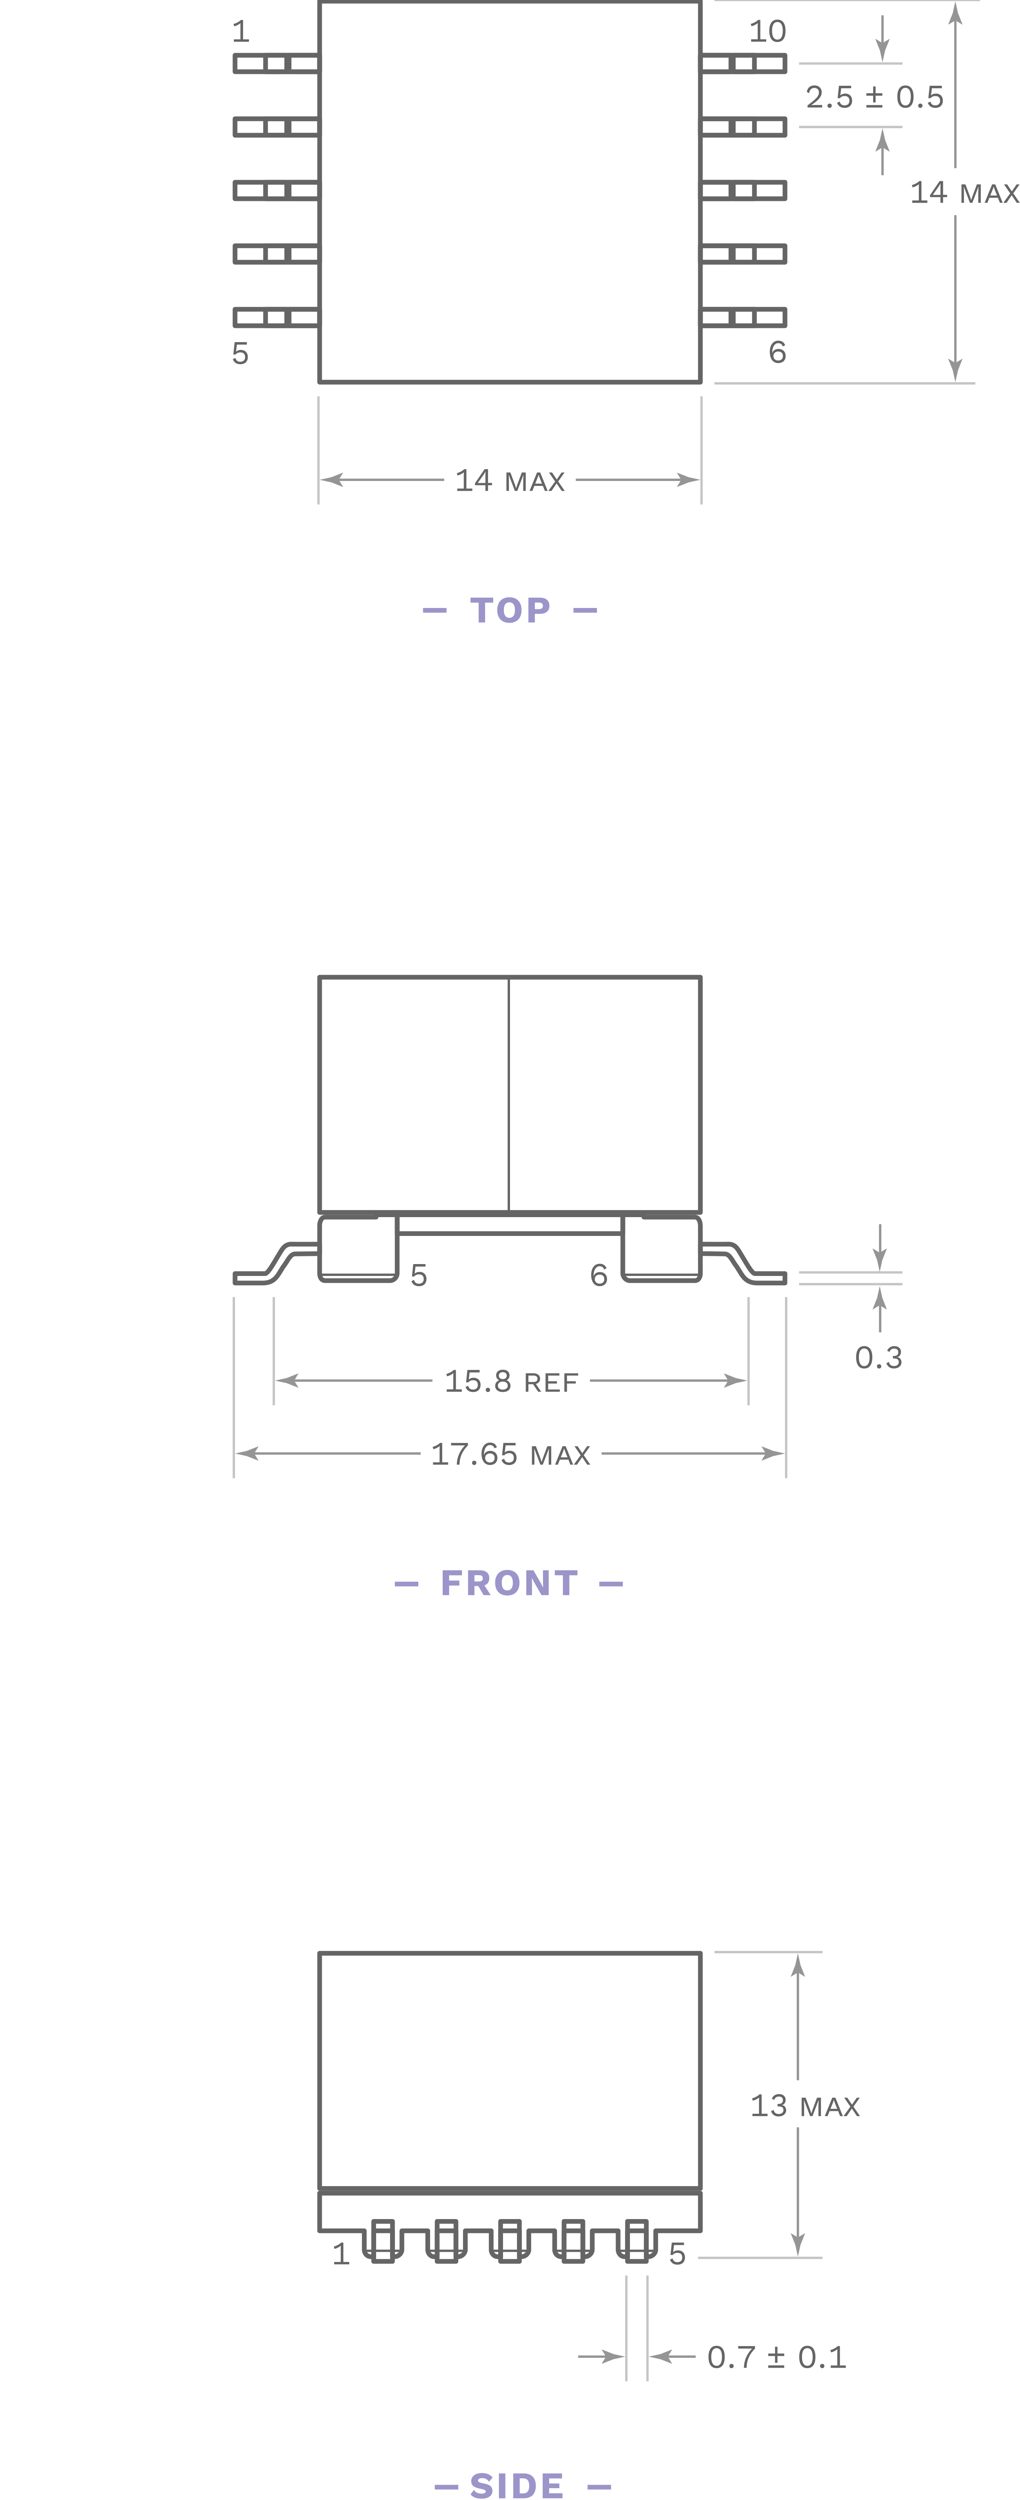 <?xml version="1.0" encoding="UTF-8"?> <svg xmlns="http://www.w3.org/2000/svg" height="1063" viewBox="0 0 434 1063" width="434"><path d="m136 415.5h162v100h-162z" fill="none" stroke="#656565" stroke-linejoin="round" stroke-miterlimit="10" stroke-width="2"></path><path d="m216.5 415.5v100" fill="none" stroke="#656565" stroke-linejoin="round" stroke-miterlimit="10"></path><path d="m169 516.5h96v8h-96z" fill="none" stroke="#656565" stroke-linejoin="round" stroke-miterlimit="10" stroke-width="2"></path><path d="m160 516.5v1h-21.61c-1.69 0-2.39 1.98-2.39 3.65v20.17c0 1.67.7 3.18 2.39 3.18h27.55c1.69 0 3.06-1.51 3.06-3.18v-17.82-2.35-4.65z" fill="none" stroke="#656565" stroke-linejoin="round" stroke-miterlimit="10" stroke-width="2"></path><path d="m136 542h33" fill="none" stroke="#656565" stroke-linejoin="round" stroke-miterlimit="10"></path><path d="m136 529s-11.27.02-11.5 0c-3.29-.29-4.44 2.17-5.5 3.88-1.65 2.66-3.3 5.66-4.54 7.25-.75.96-1.3 1.38-1.62 1.38-3 0-12.83 0-12.83 0v4h11.83c5.82 0 6.61-4.28 9.29-7.78 1.22-1.59 2.33-4.46 4.38-4.59.23-.01 10.5-.12 10.5-.12v-4.02z" fill="none" stroke="#656565" stroke-linejoin="round" stroke-miterlimit="10" stroke-width="2"></path><path d="m274 516.5v1h21.61c1.69 0 2.39 1.98 2.39 3.65v20.17c0 1.67-.7 3.18-2.39 3.18h-27.55c-1.69 0-3.06-1.51-3.06-3.18v-17.82-2.35-4.65z" fill="none" stroke="#656565" stroke-linejoin="round" stroke-miterlimit="10" stroke-width="2"></path><path d="m298 542h-33" fill="none" stroke="#656565" stroke-linejoin="round" stroke-miterlimit="10"></path><path d="m298 529s11.27.02 11.5 0c3.29-.29 4.44 2.17 5.5 3.88 1.65 2.66 3.3 5.66 4.54 7.25.75.96 1.3 1.38 1.62 1.38h12.83v4s-8.83 0-11.83 0c-5.82 0-6.61-4.28-9.29-7.78-1.22-1.59-2.33-4.46-4.38-4.59-.22-.03-10.49-.14-10.49-.14z" fill="none" stroke="#656565" stroke-linejoin="round" stroke-miterlimit="10" stroke-width="2"></path><path d="m116.5 551.5v46" fill="none" stroke="#c5c5c5" stroke-miterlimit="10"></path><path d="m318.5 551.5v46" fill="none" stroke="#c5c5c5" stroke-miterlimit="10"></path><path d="m99.5 628.5v-77" fill="none" stroke="#c5c5c5" stroke-miterlimit="10"></path><path d="m334.5 628.5v-77" fill="none" stroke="#c5c5c5" stroke-miterlimit="10"></path><path d="m107 618h72" fill="none" stroke="#959595" stroke-miterlimit="10"></path><path d="m108.16 618 1.8-2.95-.1-.07-4.82 1.91c-1.68.37-3.36.74-5.04 1.11l5.04 1.11 4.82 1.91.1-.05z" fill="#959595"></path><path d="m327 618h-71" fill="none" stroke="#959595" stroke-miterlimit="10"></path><path d="m325.84 618-1.8 2.95.1.07 4.82-1.91 5.04-1.11c-1.68-.37-3.36-.74-5.04-1.11l-4.82-1.91-.1.05z" fill="#959595"></path><path d="m190.67 621.74v1.01h-6.42v-1.01h2.79v-5.8c0-.32.01-.71.03-1.12-.73.66-1.78 1.16-2.68 1.37l-.29-1.02c.66-.08 2.56-.95 3.08-1.67h.98v8.24z" fill="#656565"></path><path d="m199.09 613.51v1.05c-2.41 2.45-3.56 5.07-3.56 8.19h-1.15c0-2.98 1.22-5.87 3.47-8.19h-5.93v-1.05z" fill="#656565"></path><path d="m202.68 621.98c0 .55-.36.91-.91.91s-.91-.36-.91-.91.36-.91.91-.91.91.36.91.91z" fill="#656565"></path><path d="m211.44 615.31-1.04.49c-.28-.85-.87-1.39-1.98-1.39-1.48 0-2.49 1.72-2.49 3.92v.25h.06c.31-1.19 1.53-1.7 2.54-1.7 1.88 0 3.11 1.16 3.11 3s-1.23 3-3.18 3c-2.33 0-3.57-2-3.57-4.76 0-3.1 1.57-4.76 3.61-4.76 1.47.01 2.36.58 2.94 1.95zm-5.02 4.57c0 1.16.81 1.93 2.02 1.93 1.27 0 2.02-.71 2.02-1.93 0-1.18-.74-1.91-2.02-1.91-1.21 0-2.02.79-2.02 1.91z" fill="#656565"></path><path d="m219.79 619.81c0 1.92-1.19 3.08-3.17 3.08-1.72 0-2.69-.78-3.22-2.11l1.09-.58c.29.98.8 1.64 2.09 1.64 1.27 0 2.06-.74 2.05-1.98-.01-1.3-.71-1.99-1.96-1.99-.9 0-1.62.27-2.06.9h-.99l.56-5.27h5.2v1.05h-4.24l-.36 2.91-.01.13h.01c.45-.46 1.13-.77 2.12-.77 1.75.01 2.89 1.2 2.89 2.99z" fill="#656565"></path><path d="m226.34 614.91h1.68l1.91 5.11.5 1.53h.04l.5-1.53 1.91-5.11h1.67v7.84h-1.08v-4.55l.1-2.24h-.03l-2.58 6.79h-1.04l-2.58-6.79h-.03l.08 2.24v4.55h-1.06v-7.84z" fill="#656565"></path><path d="m241.84 620.61h-3.63l-.85 2.14h-1.18l3.18-7.84h1.33l3.18 7.84h-1.18zm-.37-.97-1.08-2.7-.35-1.04h-.01l-.35 1.04-1.08 2.7z" fill="#656565"></path><path d="m249.87 622.75-2.17-3.21-2.19 3.21h-1.36l2.91-4.03-2.62-3.81h1.32l2 2.97 2.04-2.97h1.26l-2.69 3.8 2.79 4.05h-1.29z" fill="#656565"></path><path d="m196.5 590.73v1.01h-6.42v-1.01h2.79v-5.8c0-.32.01-.71.03-1.12-.73.66-1.78 1.16-2.68 1.37l-.29-1.02c.66-.08 2.56-.95 3.08-1.67h.98v8.24z" fill="#656565"></path><path d="m204.48 588.79c0 1.92-1.19 3.08-3.17 3.08-1.72 0-2.69-.78-3.22-2.11l1.09-.58c.29.98.8 1.64 2.09 1.64 1.27 0 2.06-.74 2.05-1.98-.01-1.3-.71-1.99-1.96-1.99-.9 0-1.62.27-2.06.9h-.99l.56-5.27h5.2v1.05h-4.24l-.36 2.91-.01.13h.01c.45-.46 1.13-.77 2.12-.77 1.74.01 2.89 1.2 2.89 2.99z" fill="#656565"></path><path d="m208.51 590.96c0 .55-.36.91-.91.91s-.91-.36-.91-.91.36-.91.91-.91.91.37.91.91z" fill="#656565"></path><path d="m216.8 584.79c0 .95-.5 1.71-1.27 2.07v.01c1.01.39 1.68 1.2 1.68 2.37 0 1.61-1.29 2.63-3.26 2.63-1.96 0-3.26-1.02-3.26-2.63 0-1.13.66-1.98 1.7-2.37v-.01c-.77-.35-1.29-1.11-1.29-2.07 0-1.5 1.13-2.42 2.86-2.42 1.7-.01 2.84.92 2.84 2.42zm-.76 4.34c0-1.06-.83-1.71-2.1-1.71-1.26 0-2.1.64-2.1 1.71 0 1.05.81 1.7 2.1 1.7 1.3 0 2.1-.65 2.1-1.7zm-3.8-4.23c0 .91.69 1.47 1.7 1.47s1.69-.56 1.69-1.47c0-.94-.66-1.48-1.69-1.48s-1.7.54-1.7 1.48z" fill="#656565"></path><path d="m226.81 588.54h-1.98v3.19h-1.12v-7.84h3.26c1.72 0 2.83.88 2.83 2.33 0 1.13-.67 1.92-1.79 2.2l2.27 3.32h-1.29zm-1.98-.95h2.11c1.16 0 1.74-.45 1.74-1.36s-.57-1.37-1.74-1.37h-2.11z" fill="#656565"></path><path d="m238.19 590.77v.97h-6.06v-7.84h5.88v.97h-4.76v2.42h3.73v.97h-3.73v2.52h4.94z" fill="#656565"></path><path d="m241.25 584.86v2.42h3.73v.97h-3.73v3.49h-1.12v-7.84h5.88v.97h-4.76z" fill="#656565"></path><path d="m124 587h60" fill="none" stroke="#959595" stroke-miterlimit="10"></path><path d="m125.16 587 1.8-2.95-.1-.07-4.82 1.91c-1.68.37-3.36.74-5.04 1.11l5.04 1.11 4.82 1.91.1-.05z" fill="#959595"></path><path d="m311 587h-60" fill="none" stroke="#959595" stroke-miterlimit="10"></path><path d="m309.84 587-1.8 2.95.1.07 4.82-1.91 5.04-1.11c-1.68-.37-3.36-.74-5.04-1.11l-4.82-1.91-.1.05z" fill="#959595"></path><path d="m258.09 539.28-1.04.49c-.28-.85-.87-1.39-1.98-1.39-1.48 0-2.49 1.72-2.49 3.92v.25h.06c.31-1.19 1.53-1.7 2.54-1.7 1.88 0 3.11 1.16 3.11 3s-1.23 3-3.18 3c-2.33 0-3.57-2-3.57-4.76 0-3.1 1.57-4.76 3.61-4.76 1.47 0 2.37.58 2.94 1.95zm-5.01 4.57c0 1.16.81 1.93 2.02 1.93 1.27 0 2.02-.71 2.02-1.93 0-1.18-.74-1.91-2.02-1.91-1.21 0-2.02.79-2.02 1.91z" fill="#656565"></path><path d="m181.45 543.78c0 1.92-1.19 3.08-3.17 3.08-1.72 0-2.69-.78-3.22-2.11l1.09-.58c.29.98.8 1.64 2.09 1.64 1.27 0 2.06-.74 2.05-1.98-.01-1.3-.71-1.99-1.96-1.99-.9 0-1.62.27-2.06.9h-.99l.56-5.27h5.2v1.05h-4.24l-.36 2.91-.01.13h.01c.45-.46 1.13-.77 2.12-.77 1.74 0 2.89 1.2 2.89 2.99z" fill="#656565"></path><path d="m191.1 669.78v2.24h4.35v2.13h-4.35v4.07h-2.75v-10.56h8.21v2.13h-5.46z" fill="#9b95c9"></path><path d="m203.52 674.36h-1.65v3.86h-2.71v-10.56h5.04c2.54 0 3.99 1.18 3.99 3.36 0 1.54-.72 2.58-2.07 3.06l2.69 4.15h-3.04zm-1.65-1.95h1.87c1.17 0 1.68-.4 1.68-1.34 0-.93-.51-1.33-1.68-1.33h-1.87z" fill="#9b95c9"></path><path d="m221.03 672.94c0 3.41-1.95 5.44-5.17 5.44s-5.19-2.03-5.19-5.44 1.97-5.44 5.19-5.44c3.21 0 5.17 2.03 5.17 5.44zm-7.54 0c0 2.16.83 3.28 2.37 3.28 1.52 0 2.35-1.12 2.35-3.28s-.83-3.28-2.35-3.28c-1.54 0-2.37 1.12-2.37 3.28z" fill="#9b95c9"></path><path d="m233.46 678.22h-3.06l-3.28-5.71-.8-1.6h-.02l.06 1.99v5.33h-2.43v-10.56h3.06l3.28 5.71.8 1.6h.02l-.06-1.99v-5.33h2.43z" fill="#9b95c9"></path><path d="m245.7 669.78h-3.44v8.44h-2.75v-8.44h-3.46v-2.13h9.65z" fill="#9b95c9"></path><path d="m168 672.5h10v2h-10z" fill="#9b95c9"></path><path d="m255 672.5h10v2h-10z" fill="#9b95c9"></path><path d="m364.27 577.1c0-3.1 1.2-4.76 3.45-4.76s3.45 1.67 3.45 4.76-1.2 4.76-3.45 4.76-3.45-1.67-3.45-4.76zm5.73 0c0-2.44-.8-3.75-2.28-3.75s-2.28 1.32-2.28 3.75c0 2.44.8 3.75 2.28 3.75s2.28-1.32 2.28-3.75z" fill="#656565"></path><path d="m374.97 580.95c0 .55-.36.91-.91.91s-.91-.36-.91-.91.36-.91.91-.91.91.36.91.91z" fill="#656565"></path><path d="m383.36 574.74c0 1.32-.81 2.28-1.74 2.28v.03c1.22 0 1.95 1.01 1.95 2.18 0 1.5-1.27 2.62-3.25 2.62-1.57 0-2.62-.77-3.19-2.21l1.09-.57c.29 1.06.81 1.74 2.19 1.74 1.3 0 2.02-.73 2-1.71-.01-1.13-.71-1.51-2.13-1.51h-.36v-1.05h.36c1.25 0 1.91-.49 1.92-1.53.01-1.08-.6-1.62-1.71-1.62-1.12 0-1.74.56-1.96 1.42l-1.05-.49c.45-1.2 1.58-1.97 3-1.97 1.88-.02 2.88 1.12 2.88 2.39z" fill="#656565"></path><path d="m340 541h26 18-10" fill="none" stroke="#c5c5c5" stroke-miterlimit="10"></path><path d="m340 546h44" fill="none" stroke="#c5c5c5" stroke-miterlimit="10"></path><path d="m374.5 534.5v-14" fill="none" stroke="#959595" stroke-miterlimit="10"></path><path d="m374.31 532.64-2.95-1.8-.07.1 1.91 4.82c.37 1.68.74 3.36 1.11 5.04l1.11-5.04 1.91-4.82-.05-.1z" fill="#959595"></path><path d="m374.5 553.5v13" fill="none" stroke="#959595" stroke-miterlimit="10"></path><path d="m374.31 554.96 2.95 1.8.07-.1-1.91-4.82c-.37-1.68-.74-3.36-1.11-5.04-.37 1.68-.74 3.36-1.11 5.04l-1.91 4.82.05.1z" fill="#959595"></path><path d="m136 830.5h162v100h-162z" fill="none" stroke="#656565" stroke-linejoin="round" stroke-miterlimit="10" stroke-width="2"></path><path d="m159 944.5h8v17h-8z" fill="none" stroke="#656565" stroke-linejoin="round" stroke-miterlimit="10" stroke-width="2"></path><path d="m155 957h15" fill="none" stroke="#656565" stroke-linejoin="round" stroke-miterlimit="10"></path><path d="m186 944.5h8v17h-8z" fill="none" stroke="#656565" stroke-linejoin="round" stroke-miterlimit="10" stroke-width="2"></path><path d="m182 957h15" fill="none" stroke="#656565" stroke-linejoin="round" stroke-miterlimit="10"></path><path d="m213 944.5h8v17h-8z" fill="none" stroke="#656565" stroke-linejoin="round" stroke-miterlimit="10" stroke-width="2"></path><path d="m209 957h15" fill="none" stroke="#656565" stroke-linejoin="round" stroke-miterlimit="10"></path><path d="m240 944.5h8v17h-8z" fill="none" stroke="#656565" stroke-linejoin="round" stroke-miterlimit="10" stroke-width="2"></path><path d="m236 957h15" fill="none" stroke="#656565" stroke-linejoin="round" stroke-miterlimit="10"></path><path d="m136 932.5v16h19v8c0 1.66 1.24 3 2.77 3h1.23v-11h8v11h.92c1.53 0 3.08-1.34 3.08-3v-8h11v8c0 1.66 1.24 3 2.77 3h1.23v-11h8v11h.92c1.53 0 3.08-1.34 3.08-3v-8h11v8c0 1.66 1.24 3 2.77 3h1.23v-11h8v11h.92c1.53 0 3.08-1.34 3.08-3v-8h11v8c0 1.66 1.24 3 2.77 3h1.23v-11h8v11h.92c1.53 0 3.08-1.34 3.08-3v-8h11v8c0 1.66 1.24 3 2.77 3h1.23v-11h8v11h.92c1.53 0 3.08-1.34 3.08-3v-8h19v-16z" fill="none" stroke="#656565" stroke-linejoin="round" stroke-miterlimit="10" stroke-width="2"></path><path d="m267 944.5h8v17h-8z" fill="none" stroke="#656565" stroke-linejoin="round" stroke-miterlimit="10" stroke-width="2"></path><path d="m263 957h15" fill="none" stroke="#656565" stroke-linejoin="round" stroke-miterlimit="10"></path><path d="m266.5 967.5v45" fill="none" stroke="#c5c5c5" stroke-miterlimit="10"></path><path d="m275.5 967.5v45" fill="none" stroke="#c5c5c5" stroke-miterlimit="10"></path><path d="m301.46 1002.14c0-3.1 1.21-4.76 3.45-4.76s3.45 1.67 3.45 4.76-1.2 4.76-3.45 4.76c-2.24 0-3.45-1.66-3.45-4.76zm5.73 0c0-2.44-.8-3.75-2.28-3.75s-2.28 1.32-2.28 3.75c0 2.44.8 3.75 2.28 3.75s2.28-1.31 2.28-3.75z" fill="#656565"></path><path d="m312.16 1005.99c0 .55-.36.91-.91.91s-.91-.36-.91-.91.36-.91.91-.91.91.37.91.91z" fill="#656565"></path><path d="m321.25 997.52v1.05c-2.41 2.45-3.56 5.07-3.56 8.19h-1.15c0-2.98 1.22-5.87 3.47-8.19h-5.92v-1.05z" fill="#656565"></path><path d="m333.68 1000.68v1.05h-2.87v2.87h-1.05v-2.87h-2.88v-1.05h2.88v-2.89h1.05v2.89zm-6.81 5.03h6.81v1.05h-6.81z" fill="#656565"></path><path d="m340.06 1002.14c0-3.1 1.21-4.76 3.45-4.76s3.45 1.67 3.45 4.76-1.21 4.76-3.45 4.76-3.45-1.66-3.45-4.76zm5.73 0c0-2.44-.8-3.75-2.28-3.75-1.49 0-2.28 1.32-2.28 3.75 0 2.44.8 3.75 2.28 3.75s2.28-1.31 2.28-3.75z" fill="#656565"></path><path d="m350.76 1005.99c0 .55-.36.91-.91.91s-.91-.36-.91-.91.36-.91.91-.91.91.37.91.91z" fill="#656565"></path><path d="m359.89 1005.75v1.01h-6.42v-1.01h2.79v-5.8c0-.32.01-.71.03-1.12-.73.66-1.78 1.16-2.68 1.37l-.29-1.02c.66-.08 2.56-.95 3.08-1.67h.98v8.24z" fill="#656565"></path><path d="m148.61 961.74v1.01h-6.42v-1.01h2.79v-5.8c0-.32.01-.71.03-1.12-.73.66-1.78 1.16-2.68 1.37l-.29-1.02c.66-.08 2.56-.95 3.08-1.67h.98v8.24z" fill="#656565"></path><path d="m291.45 959.81c0 1.92-1.19 3.08-3.17 3.08-1.72 0-2.69-.78-3.22-2.11l1.09-.58c.29.98.8 1.64 2.09 1.64 1.27 0 2.06-.74 2.05-1.98-.01-1.3-.71-1.99-1.96-1.99-.9 0-1.62.27-2.06.9h-.99l.56-5.27h5.2v1.05h-4.24l-.37 2.91-.01.13h.01c.45-.46 1.13-.77 2.12-.77 1.75.01 2.9 1.2 2.9 2.99z" fill="#656565"></path><path d="m259 1002h-13" fill="none" stroke="#959595" stroke-miterlimit="10"></path><path d="m257.84 1002-1.8 2.95.1.07 4.82-1.91 5.04-1.11c-1.68-.37-3.36-.74-5.04-1.11l-4.82-1.91-.1.05z" fill="#959595"></path><path d="m283 1002h13" fill="none" stroke="#959595" stroke-miterlimit="10"></path><path d="m284.16 1002 1.8-2.95-.1-.07-4.82 1.91c-1.68.37-3.36.74-5.04 1.11l5.04 1.11 4.82 1.91.1-.05z" fill="#959595"></path><path d="m209.62 1053.4-1.55 1.79c-.7-1.06-1.6-1.55-2.95-1.55-1.14 0-1.73.45-1.73 1.06 0 .54.5.87 2.11 1.15 2.9.5 4.03 1.42 4.03 3.28 0 2.06-1.92 3.25-4.47 3.25-2.5 0-3.81-.64-4.85-1.79l1.42-1.94c.85 1.22 1.87 1.6 3.28 1.6 1.18 0 1.76-.37 1.76-.98 0-.48-.5-.75-2.07-1.06-2.96-.54-4.1-1.47-4.1-3.28 0-1.98 1.65-3.44 4.55-3.44 2.01.01 3.36.55 4.57 1.91z" fill="#9b95c9"></path><path d="m215.03 1062.22h-2.75v-10.56h2.75z" fill="#9b95c9"></path><path d="m227.99 1056.94c0 3.38-1.81 5.28-5.12 5.28h-4.48v-10.56h4.48c3.31 0 5.12 1.9 5.12 5.28zm-2.82 0c0-2.11-.78-3.2-2.58-3.2h-1.46v6.4h1.46c1.8 0 2.58-1.09 2.58-3.2z" fill="#9b95c9"></path><path d="m239.33 1060.09v2.13h-8.43v-10.56h8.23v2.13h-5.47v2.14h4.34v2h-4.35v2.16z" fill="#9b95c9"></path><path d="m185 1056.5h10v2h-10z" fill="#9b95c9"></path><path d="m250 1056.5h10v2h-10z" fill="#9b95c9"></path><path d="m304 830h46" fill="none" stroke="#c5c5c5" stroke-miterlimit="10"></path><path d="m297 960h53" fill="none" stroke="#c5c5c5" stroke-miterlimit="10"></path><path d="m339.5 837.5v47" fill="none" stroke="#959595" stroke-miterlimit="10"></path><path d="m339.5 838.66 2.95 1.8.07-.1-1.91-4.82c-.37-1.68-.74-3.36-1.11-5.04-.37 1.68-.74 3.36-1.11 5.04l-1.91 4.82.05.1z" fill="#959595"></path><path d="m339.5 952.5v-48" fill="none" stroke="#959595" stroke-miterlimit="10"></path><path d="m339.5 951.34-2.95-1.8-.07.1 1.91 4.82c.37 1.68.74 3.36 1.11 5.04.37-1.68.74-3.36 1.11-5.04l1.91-4.82-.05-.1z" fill="#959595"></path><path d="m326.58 898.73v1.01h-6.42v-1.01h2.79v-5.8c0-.32.01-.71.03-1.12-.73.66-1.78 1.16-2.68 1.37l-.29-1.02c.66-.08 2.56-.95 3.08-1.67h.98v8.24z" fill="#656565"></path><path d="m334.29 892.76c0 1.32-.81 2.28-1.74 2.28v.03c1.22 0 1.95 1.01 1.95 2.18 0 1.5-1.27 2.62-3.25 2.62-1.57 0-2.62-.77-3.19-2.21l1.09-.57c.29 1.06.81 1.74 2.19 1.74 1.3 0 2.02-.73 2-1.71-.01-1.13-.71-1.51-2.13-1.51h-.36v-1.05h.36c1.25 0 1.9-.49 1.92-1.53.01-1.08-.6-1.62-1.71-1.62-1.12 0-1.74.56-1.96 1.42l-1.05-.49c.45-1.2 1.58-1.97 3-1.97 1.89-.02 2.88 1.12 2.88 2.39z" fill="#656565"></path><path d="m341.11 891.89h1.68l1.91 5.11.5 1.53h.04l.5-1.53 1.9-5.11h1.67v7.84h-1.08v-4.55l.1-2.24h-.03l-2.58 6.79h-1.04l-2.58-6.79h-.03l.08 2.24v4.55h-1.06v-7.84z" fill="#656565"></path><path d="m356.61 897.59h-3.63l-.86 2.14h-1.18l3.18-7.84h1.33l3.18 7.84h-1.18zm-.38-.96-1.08-2.7-.35-1.04h-.01l-.35 1.04-1.08 2.7z" fill="#656565"></path><path d="m364.63 899.74-2.17-3.21-2.19 3.21h-1.36l2.91-4.03-2.62-3.81h1.32l2 2.97 2.04-2.97h1.26l-2.69 3.8 2.79 4.05h-1.29z" fill="#656565"></path><g fill="none" stroke-miterlimit="10"><path d="m136 .5h162v162h-162z" stroke="#656565" stroke-linejoin="round" stroke-width="2"></path><path d="m100 77.5h36v7h-36z" stroke="#656565" stroke-linejoin="round" stroke-width="2"></path><path d="m113 77.5h9v7h-9z" stroke="#656565" stroke-linejoin="round" stroke-width="2"></path><path d="m123 77.5h13v7h-13z" stroke="#656565" stroke-linejoin="round" stroke-width="2"></path><path d="m100 50.5h36v7h-36z" stroke="#656565" stroke-linejoin="round" stroke-width="2"></path><path d="m113 50.5h9v7h-9z" stroke="#656565" stroke-linejoin="round" stroke-width="2"></path><path d="m123 50.5h13v7h-13z" stroke="#656565" stroke-linejoin="round" stroke-width="2"></path><path d="m100 23.5h36v7h-36z" stroke="#656565" stroke-linejoin="round" stroke-width="2"></path><path d="m113 23.5h9v7h-9z" stroke="#656565" stroke-linejoin="round" stroke-width="2"></path><path d="m123 23.5h13v7h-13z" stroke="#656565" stroke-linejoin="round" stroke-width="2"></path><path d="m100 131.5h36v7h-36z" stroke="#656565" stroke-linejoin="round" stroke-width="2"></path><path d="m113 131.5h9v7h-9z" stroke="#656565" stroke-linejoin="round" stroke-width="2"></path><path d="m123 131.5h13v7h-13z" stroke="#656565" stroke-linejoin="round" stroke-width="2"></path><path d="m100 104.5h36v7h-36z" stroke="#656565" stroke-linejoin="round" stroke-width="2"></path><path d="m113 104.5h9v7h-9z" stroke="#656565" stroke-linejoin="round" stroke-width="2"></path><path d="m123 104.5h13v7h-13z" stroke="#656565" stroke-linejoin="round" stroke-width="2"></path><path d="m298 77.5h36v7h-36z" stroke="#656565" stroke-linejoin="round" stroke-width="2"></path><path d="m312 77.5h9v7h-9z" stroke="#656565" stroke-linejoin="round" stroke-width="2"></path><path d="m298 77.5h13v7h-13z" stroke="#656565" stroke-linejoin="round" stroke-width="2"></path><path d="m298 50.5h36v7h-36z" stroke="#656565" stroke-linejoin="round" stroke-width="2"></path><path d="m312 50.5h9v7h-9z" stroke="#656565" stroke-linejoin="round" stroke-width="2"></path><path d="m298 50.5h13v7h-13z" stroke="#656565" stroke-linejoin="round" stroke-width="2"></path><path d="m298 23.5h36v7h-36z" stroke="#656565" stroke-linejoin="round" stroke-width="2"></path><path d="m312 23.5h9v7h-9z" stroke="#656565" stroke-linejoin="round" stroke-width="2"></path><path d="m298 23.5h13v7h-13z" stroke="#656565" stroke-linejoin="round" stroke-width="2"></path><path d="m298 131.5h36v7h-36z" stroke="#656565" stroke-linejoin="round" stroke-width="2"></path><path d="m312 131.5h9v7h-9z" stroke="#656565" stroke-linejoin="round" stroke-width="2"></path><path d="m298 131.5h13v7h-13z" stroke="#656565" stroke-linejoin="round" stroke-width="2"></path><path d="m298 104.5h36v7h-36z" stroke="#656565" stroke-linejoin="round" stroke-width="2"></path><path d="m312 104.5h9v7h-9z" stroke="#656565" stroke-linejoin="round" stroke-width="2"></path><path d="m298 104.5h13v7h-13z" stroke="#656565" stroke-linejoin="round" stroke-width="2"></path><path d="m340 27h26 18-10" stroke="#c5c5c5"></path><path d="m340 54h44" stroke="#c5c5c5"></path><path d="m375.5 19.5v-13" stroke="#959595"></path></g><path d="m375.5 18.34-2.95-1.8-.07.1 1.91 4.82c.37 1.68.74 3.36 1.11 5.04.37-1.68.74-3.36 1.11-5.04l1.91-4.82-.05-.1z" fill="#959595"></path><path d="m375.5 61.5v13" fill="none" stroke="#959595" stroke-miterlimit="10"></path><path d="m375.5 62.66 2.95 1.8.07-.1-1.91-4.82c-.37-1.68-.74-3.36-1.11-5.04-.37 1.68-.74 3.36-1.11 5.04l-1.91 4.82.05.1z" fill="#959595"></path><path d="m343.59 44.81c3.7-2.72 4.85-3.94 4.85-5.58 0-1.09-.76-1.85-1.96-1.85-1.27 0-2.07.9-2.2 2.28l-.98-.59c.24-1.61 1.34-2.75 3.22-2.75 1.89 0 3.1 1.19 3.1 2.9 0 1.74-1.12 3.26-4.43 5.46v.01c.31-.01 1.11-.04 1.39-.04h3.24v1.05h-6.22v-.89z" fill="#656565"></path><path d="m353.91 44.95c0 .55-.36.91-.91.91s-.91-.36-.91-.91.36-.91.91-.91.91.36.91.91z" fill="#656565"></path><path d="m362.57 42.78c0 1.92-1.19 3.08-3.17 3.08-1.72 0-2.69-.78-3.22-2.11l1.09-.58c.29.98.8 1.64 2.09 1.64 1.27 0 2.06-.74 2.05-1.98-.01-1.3-.71-1.99-1.96-1.99-.9 0-1.62.27-2.06.9h-.99l.56-5.27h5.2v1.05h-4.24l-.36 2.91-.01.13h.01c.45-.46 1.13-.77 2.12-.77 1.74 0 2.89 1.2 2.89 2.99z" fill="#656565"></path><path d="m375.43 39.64v1.05h-2.87v2.87h-1.05v-2.87h-2.89v-1.05h2.89v-2.89h1.05v2.89zm-6.8 5.03h6.81v1.05h-6.81z" fill="#656565"></path><path d="m381.81 41.1c0-3.1 1.21-4.76 3.45-4.76s3.45 1.67 3.45 4.76-1.2 4.76-3.45 4.76-3.45-1.67-3.45-4.76zm5.73 0c0-2.44-.8-3.75-2.28-3.75s-2.28 1.32-2.28 3.75c0 2.44.8 3.75 2.28 3.75s2.28-1.32 2.28-3.75z" fill="#656565"></path><path d="m392.51 44.95c0 .55-.36.91-.91.91s-.91-.36-.91-.91.36-.91.91-.91.91.36.91.91z" fill="#656565"></path><path d="m401.17 42.78c0 1.92-1.19 3.08-3.17 3.08-1.72 0-2.69-.78-3.22-2.11l1.09-.58c.29.98.8 1.64 2.09 1.64 1.27 0 2.06-.74 2.05-1.98-.01-1.3-.71-1.99-1.96-1.99-.9 0-1.62.27-2.06.9h-.99l.56-5.27h5.2v1.05h-4.24l-.37 2.91-.01.13h.01c.45-.46 1.13-.77 2.12-.77 1.75 0 2.9 1.2 2.9 2.99z" fill="#656565"></path><path d="m105.45 151.78c0 1.92-1.19 3.08-3.17 3.08-1.72 0-2.69-.78-3.22-2.11l1.09-.58c.29.98.8 1.64 2.09 1.64 1.27 0 2.06-.74 2.05-1.98-.01-1.3-.71-1.99-1.96-1.99-.9 0-1.62.27-2.06.9h-.99l.56-5.27h5.2v1.05h-4.24l-.36 2.91-.01.13h.01c.45-.46 1.13-.77 2.12-.77 1.74 0 2.89 1.2 2.89 2.99z" fill="#656565"></path><path d="m334.09 146.8-1.04.49c-.28-.85-.87-1.39-1.98-1.39-1.48 0-2.49 1.72-2.49 3.92v.25h.06c.31-1.19 1.53-1.7 2.54-1.7 1.88 0 3.11 1.16 3.11 3s-1.23 3-3.18 3c-2.33 0-3.57-2-3.57-4.76 0-3.1 1.57-4.76 3.61-4.76 1.47 0 2.37.57 2.94 1.95zm-5.01 4.56c0 1.16.81 1.93 2.02 1.93 1.27 0 2.02-.71 2.02-1.93 0-1.18-.74-1.91-2.02-1.91-1.21.01-2.02.79-2.02 1.91z" fill="#656565"></path><path d="m105.93 16.74v1.01h-6.42v-1.01h2.79v-5.8c0-.32.01-.71.03-1.12-.73.66-1.78 1.16-2.68 1.37l-.29-1.02c.66-.08 2.56-.95 3.08-1.67h.98v8.24z" fill="#656565"></path><path d="m326.02 16.71v1.01h-6.42v-1.01h2.79v-5.8c0-.32.01-.71.03-1.12-.73.66-1.78 1.16-2.68 1.37l-.29-1.02c.66-.08 2.56-.95 3.08-1.67h.98v8.24z" fill="#656565"></path><path d="m327.33 13.1c0-3.1 1.2-4.76 3.45-4.76s3.45 1.67 3.45 4.76-1.2 4.76-3.45 4.76-3.45-1.67-3.45-4.76zm5.73 0c0-2.44-.8-3.75-2.28-3.75s-2.28 1.32-2.28 3.75c0 2.44.8 3.75 2.28 3.75s2.28-1.32 2.28-3.75z" fill="#656565"></path><path d="m135.5 168.5v46" fill="none" stroke="#c5c5c5" stroke-miterlimit="10"></path><path d="m298.5 168.5v46" fill="none" stroke="#c5c5c5" stroke-miterlimit="10"></path><path d="m143 204h46" fill="none" stroke="#959595" stroke-miterlimit="10"></path><path d="m144.16 204 1.8-2.95-.1-.07-4.82 1.91c-1.68.37-3.36.74-5.04 1.11 1.68.37 3.36.74 5.04 1.11l4.82 1.91.1-.05z" fill="#959595"></path><path d="m291 204h-46" fill="none" stroke="#959595" stroke-miterlimit="10"></path><path d="m289.84 204-1.8 2.95.1.07 4.82-1.91c1.68-.37 3.36-.74 5.04-1.11-1.68-.37-3.36-.74-5.04-1.11l-4.82-1.91-.1.05z" fill="#959595"></path><path d="m304 0h113" fill="none" stroke="#c5c5c5" stroke-miterlimit="10"></path><path d="m304 163h111" fill="none" stroke="#c5c5c5" stroke-miterlimit="10"></path><path d="m406.5 7.5v64" fill="none" stroke="#959595" stroke-miterlimit="10"></path><path d="m406.5 8.66 2.95 1.8.07-.1-1.91-4.82c-.37-1.68-.74-3.36-1.11-5.04-.37 1.68-.74 3.36-1.11 5.04l-1.91 4.82.05.1z" fill="#959595"></path><path d="m406.5 155.5v-64" fill="none" stroke="#959595" stroke-miterlimit="10"></path><path d="m406.5 154.34-2.95-1.8-.07.1 1.91 4.82c.37 1.68.74 3.36 1.11 5.04.37-1.68.74-3.36 1.11-5.04l1.91-4.82-.05-.1z" fill="#959595"></path><path d="m394.58 85.23v1.01h-6.42v-1.01h2.79v-5.8c0-.32.01-.71.03-1.12-.73.66-1.78 1.16-2.68 1.37l-.29-1.02c.66-.08 2.56-.95 3.08-1.67h.98v8.24z" fill="#656565"></path><path d="m400.15 83.81h-4.43v-.83l4.09-6h1.46v5.86h1.72v.97h-1.72v2.42h-1.12zm0-.96v-3.01c0-.6.01-1.22.06-1.86h-.03c-.24.52-.56 1.02-.87 1.46l-2.42 3.42h3.26z" fill="#656565"></path><path d="m409.11 78.39h1.68l1.91 5.11.5 1.53h.04l.5-1.53 1.91-5.11h1.67v7.84h-1.08v-4.55l.1-2.24h-.03l-2.58 6.79h-1.04l-2.58-6.79h-.03l.08 2.24v4.55h-1.06v-7.84z" fill="#656565"></path><path d="m424.61 84.09h-3.63l-.85 2.14h-1.18l3.18-7.84h1.33l3.18 7.84h-1.18zm-.38-.96-1.08-2.7-.35-1.04h-.01l-.35 1.04-1.08 2.7z" fill="#656565"></path><path d="m432.63 86.24-2.17-3.21-2.19 3.21h-1.36l2.91-4.03-2.62-3.81h1.32l2 2.97 2.04-2.97h1.26l-2.69 3.8 2.79 4.05h-1.29z" fill="#656565"></path><path d="m200.96 207.73v1.01h-6.42v-1.01h2.79v-5.8c0-.32.01-.71.03-1.12-.73.66-1.78 1.16-2.68 1.37l-.29-1.02c.66-.08 2.56-.95 3.08-1.67h.98v8.24z" fill="#656565"></path><path d="m206.53 206.31h-4.43v-.83l4.09-6h1.46v5.86h1.72v.97h-1.72v2.42h-1.12zm0-.96v-3.01c0-.6.01-1.22.06-1.86h-.03c-.24.52-.56 1.02-.87 1.46l-2.42 3.42h3.26z" fill="#656565"></path><path d="m215.49 200.89h1.68l1.91 5.11.5 1.53h.04l.5-1.53 1.91-5.11h1.67v7.84h-1.08v-4.55l.1-2.24h-.03l-2.58 6.79h-1.04l-2.58-6.79h-.03l.08 2.24v4.55h-1.06v-7.84z" fill="#656565"></path><path d="m230.99 206.59h-3.63l-.85 2.14h-1.18l3.18-7.84h1.33l3.18 7.84h-1.18zm-.38-.96-1.08-2.7-.35-1.04h-.01l-.35 1.04-1.08 2.7z" fill="#656565"></path><path d="m239.01 208.74-2.17-3.21-2.19 3.21h-1.36l2.91-4.03-2.62-3.81h1.32l2 2.97 2.04-2.97h1.26l-2.69 3.8 2.79 4.05h-1.29z" fill="#656565"></path><path d="m209.85 256.23h-3.44v8.44h-2.75v-8.44h-3.46v-2.13h9.65z" fill="#9b95c9"></path><path d="m221.92 259.39c0 3.41-1.95 5.44-5.17 5.44s-5.19-2.03-5.19-5.44 1.97-5.44 5.19-5.44c3.21-.01 5.17 2.03 5.17 5.44zm-7.54 0c0 2.16.83 3.28 2.37 3.28 1.52 0 2.35-1.12 2.35-3.28s-.83-3.28-2.35-3.28c-1.54-.01-2.37 1.12-2.37 3.28z" fill="#9b95c9"></path><path d="m233.76 257.61c0 2.16-1.46 3.39-4.08 3.39h-2.1v3.67h-2.75v-10.57h4.85c2.62 0 4.08 1.24 4.08 3.51zm-2.77-.03c0-.93-.53-1.39-1.75-1.39h-1.66v2.8h1.66c1.22 0 1.75-.47 1.75-1.41z" fill="#9b95c9"></path><path d="m180 258.5h10v2h-10z" fill="#9b95c9"></path><path d="m244 258.5h10v2h-10z" fill="#9b95c9"></path></svg> 